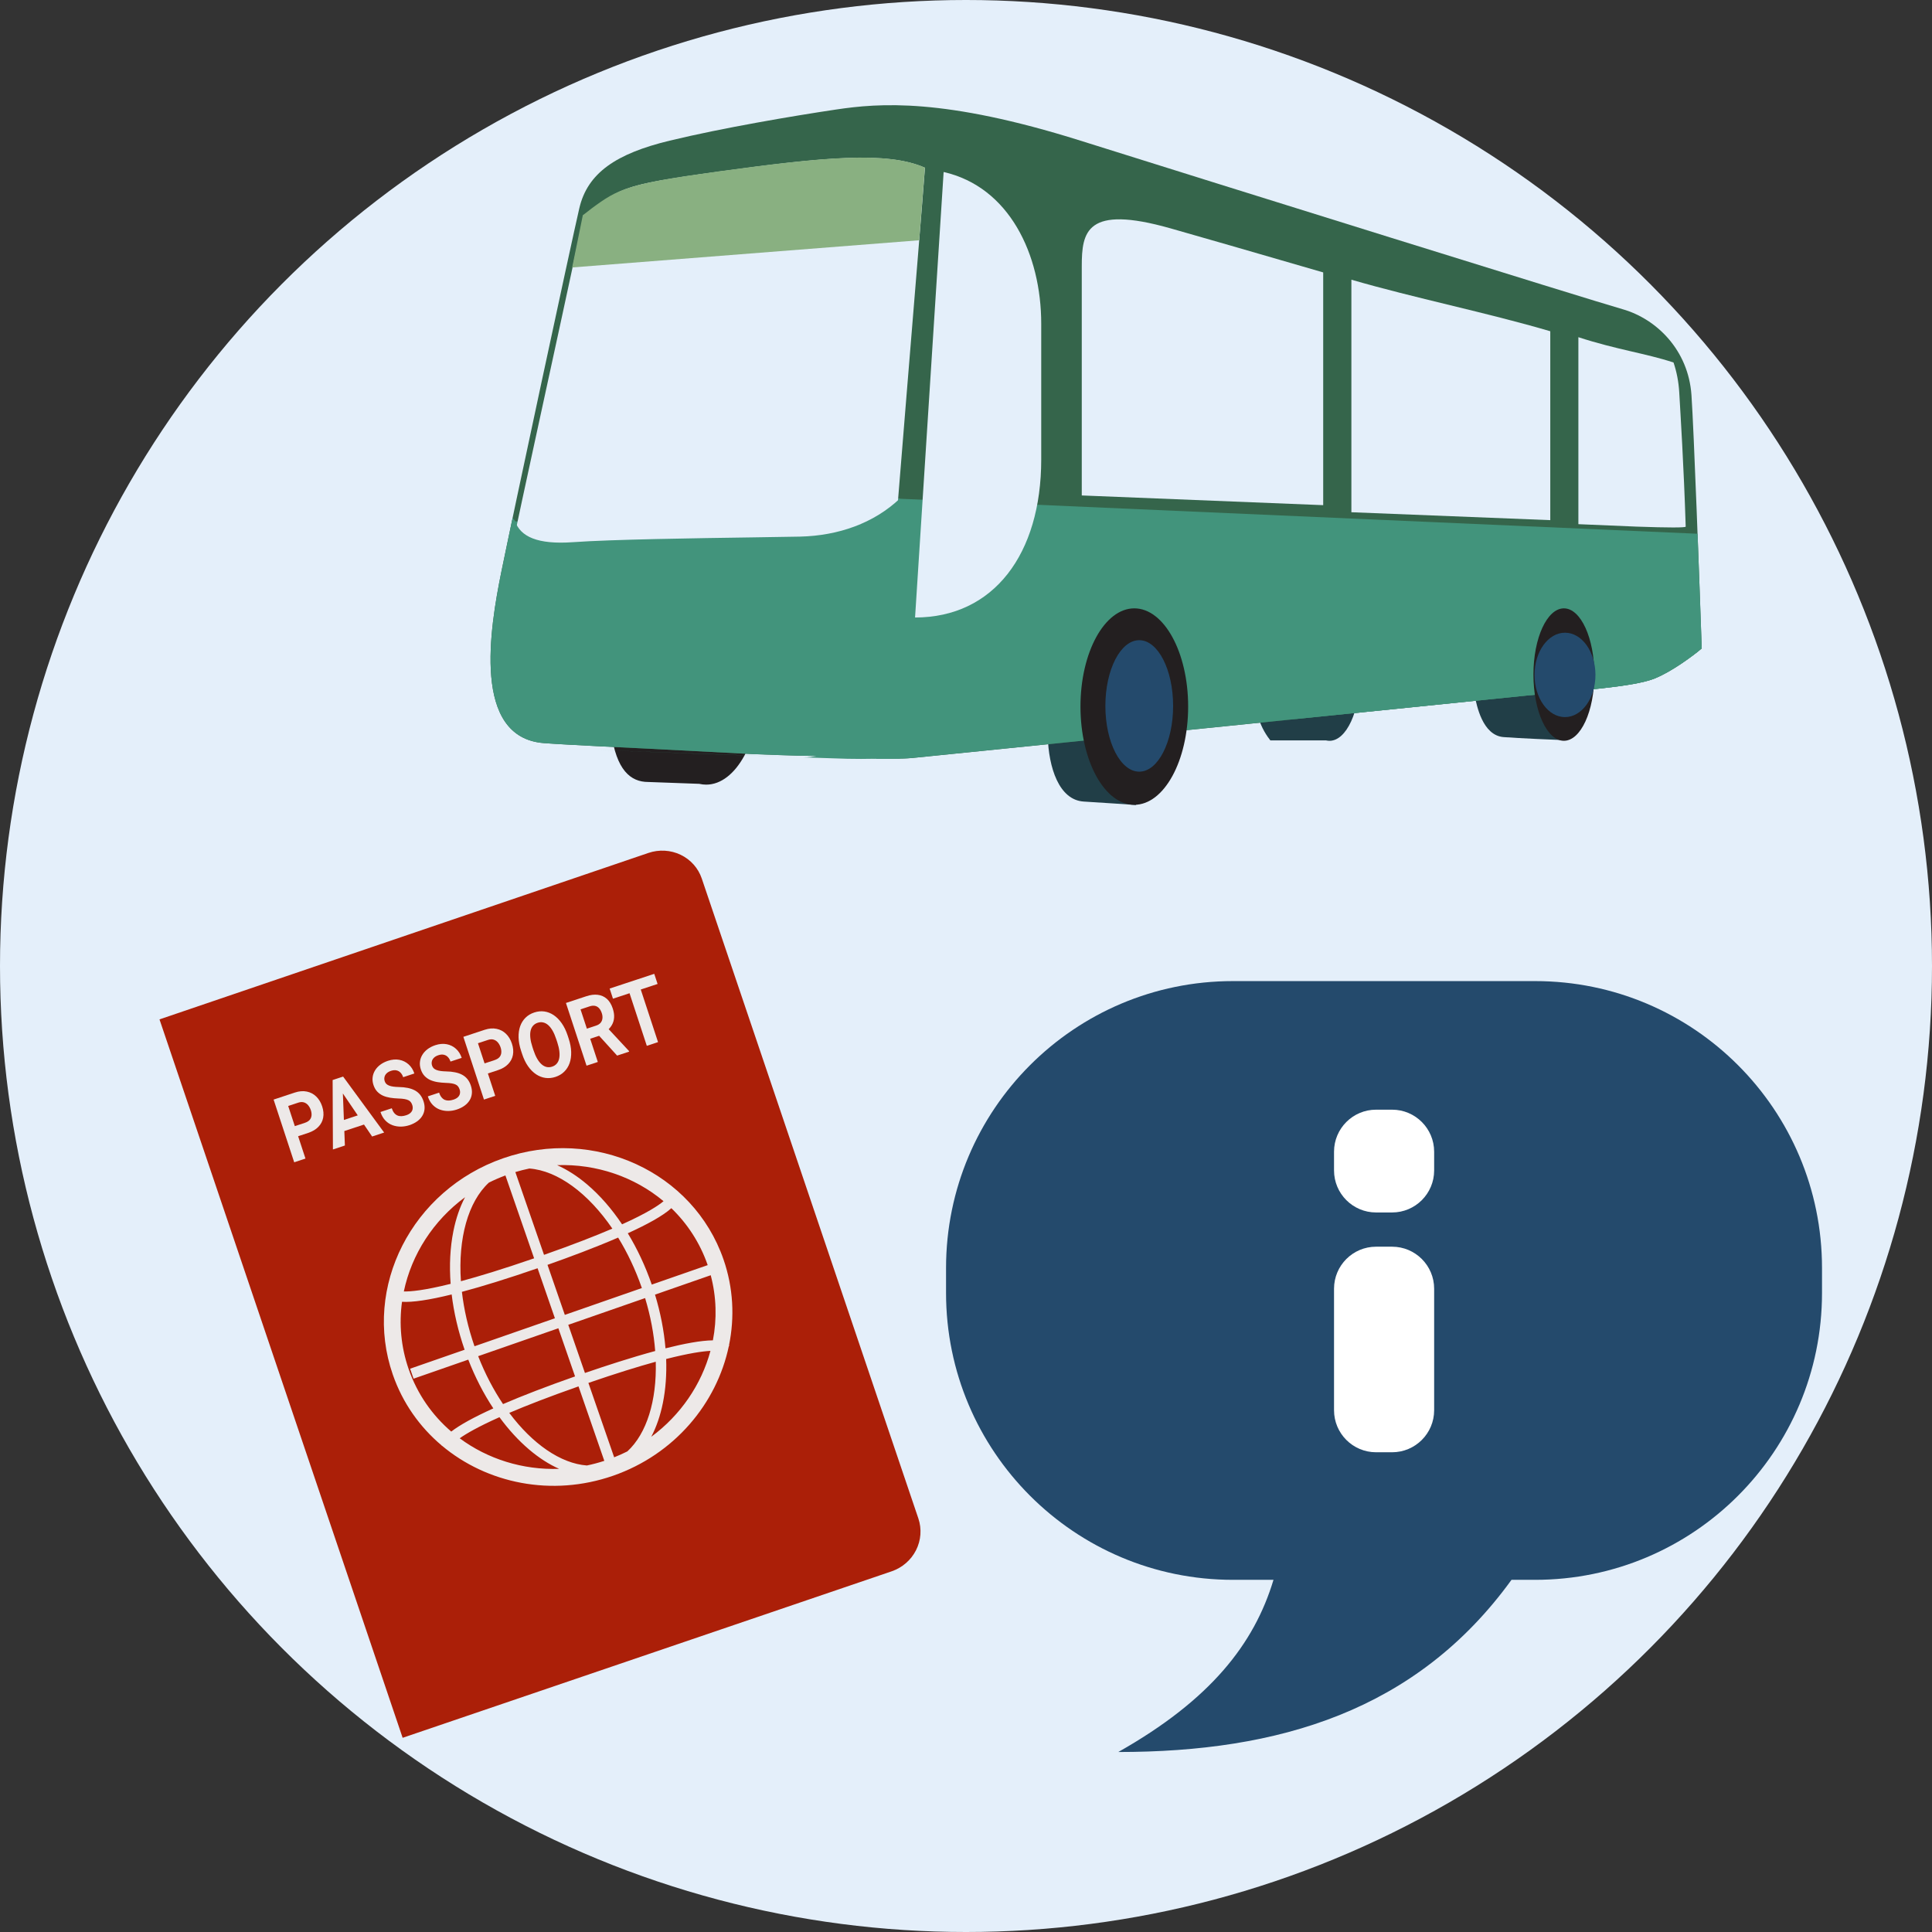 <?xml version="1.0" encoding="UTF-8"?>
<svg width="128px" height="128px" viewBox="0 0 128 128" version="1.1" xmlns="http://www.w3.org/2000/svg" xmlns:xlink="http://www.w3.org/1999/xlink">
    <rect x="0" y="0" width="128" height="128" fill="#333333" stroke="none"/>
    <title>01_Basics_Icons_Illustrations/06_illustrations_128x128/Product/z59-travel-border-info</title>
    <g id="01_Basics_Icons_Illustrations/06_illustrations_128x128/Product/z59-travel-border-info" stroke="none" stroke-width="1" fill="none" fill-rule="evenodd">
        <g id="z59-travel-border-info-1">
            <circle id="Oval" fill="#E4EFFA" fill-rule="nonzero" cx="64" cy="64" r="64"></circle>
            <path d="M46.788,51.984 C48.758,51.984 50.355,49.071 50.355,45.477 C50.355,41.882 48.758,38.969 46.788,38.969 C44.818,38.969 43.221,41.882 43.221,45.477 C43.221,46.588 43.374,47.634 43.643,48.549 L43.611,48.514 L40.494,48.514 C40.828,51.017 41.774,51.808 42.943,51.808 L46.328,51.931 C46.479,51.966 46.632,51.984 46.788,51.984 Z" id="Path" fill="#231F20"></path>
            <path d="M99.624,48.835 C100.763,48.918 102.832,49.007 103.724,49.041 L102.329,45.543 L97.717,46.16 C97.831,46.675 98.201,48.732 99.624,48.835 Z" id="Path" fill="#213E47" fill-rule="nonzero"></path>
            <path d="M71.808,53.106 C73.129,53.185 74.674,53.292 75.281,53.336 L71.978,48.773 L69.416,48.773 C69.473,50.841 70.156,53.008 71.808,53.106 Z" id="Path" fill="#213E47" fill-rule="nonzero"></path>
            <path d="M84.163,49.052 L88.235,49.052 L87.067,47.078 L83.394,47.55 C83.531,48.168 83.964,48.809 84.163,49.052 Z" id="Path" fill="#213E47" fill-rule="nonzero"></path>
            <path d="M88.089,49.079 C89.203,49.079 90.107,47.115 90.107,44.692 C90.107,42.269 89.203,40.305 88.089,40.305 C86.974,40.305 86.07,42.269 86.07,44.692 C86.07,47.115 86.974,49.079 88.089,49.079 Z" id="Path" fill="#213E47" fill-rule="nonzero"></path>
            <path d="M42.598,49.584 L49.955,49.963 C49.955,49.963 52.871,50.082 53.96,50.082 C55.321,50.082 58.927,50.363 60.424,50.221 C61.921,50.079 97.504,46.451 101.042,46.095 C104.58,45.74 108.186,45.526 109.614,44.957 C110.758,44.502 112.177,43.44 112.744,42.965 C112.585,38.366 112.227,28.568 112.064,26.178 C111.86,23.19 109.75,21.128 107.505,20.487 C105.26,19.847 80.631,12.165 71.582,9.319 C62.533,6.474 58.247,6.83 55.389,7.257 C52.531,7.683 47.905,8.466 44.367,9.319 C40.829,10.173 38.924,11.454 38.38,13.801 C37.836,16.148 33.957,34.216 33.209,37.915 C32.461,41.614 31.253,48.854 36.023,49.231 C37.42,49.342 42.598,49.584 42.598,49.584 Z" id="Path" fill="#35654B" fill-rule="nonzero"></path>
            <path d="M49.955,49.965 L42.598,49.585 C42.598,49.585 37.42,49.343 36.023,49.233 C31.253,48.856 32.461,41.615 33.209,37.916 C33.356,37.191 33.623,35.913 33.962,34.309 L34.155,34.55 L59.589,33.02 L58.832,41.356 L59.628,50.26 C58.618,50.276 57.245,50.213 56.047,50.157 C55.2,50.118 54.44,50.083 53.96,50.083 C52.871,50.083 49.955,49.965 49.955,49.965 Z" id="Path" fill="#42947C" fill-rule="nonzero"></path>
            <path d="M112.469,35.362 L59.524,33.039 L58.838,41.346 L59.391,48.314 L85.939,47.627 C93.255,46.883 99.646,46.232 101.043,46.092 C101.789,46.017 102.539,45.948 103.27,45.881 C106.006,45.63 108.488,45.403 109.615,44.954 C110.758,44.498 112.178,43.436 112.745,42.962 C112.679,41.033 112.577,38.189 112.469,35.362 Z" id="Path" fill="#42947C" fill-rule="nonzero"></path>
            <path d="M38.046,49.633 C35.865,49.553 36.875,49.591 39.281,49.679 C39.708,49.695 40.169,49.712 40.659,49.73 C44.075,49.858 48.885,50.038 53.186,50.176 C54.633,50.226 55.714,50.261 56.135,50.271 C56.7,50.285 57.365,50.283 58.051,50.269 L58.048,50.28 C58.986,50.285 59.859,50.272 60.427,50.218 C61.329,50.132 74.612,48.78 85.799,47.642 L85.815,47.64 C93.184,46.89 99.641,46.233 101.045,46.092 C101.792,46.017 102.541,45.948 103.273,45.881 C106.008,45.63 108.491,45.403 109.618,44.954 C110.627,44.552 111.851,43.677 112.514,43.151 C97.939,44.442 70.472,46.883 67.462,47.19 C65.907,47.349 64.098,47.514 62.469,47.656 L62.475,47.611 C60.208,47.859 59.261,44.301 58.806,41.238 C58.333,46.387 56.135,50.271 53.186,50.176 C49.309,50.043 42.801,49.807 39.281,49.679 C38.829,49.662 38.415,49.647 38.046,49.633 Z" id="Path" fill="#42947C" fill-rule="nonzero"></path>
            <path d="M47.677,11.361 C40.797,12.305 41.206,12.472 38.665,14.278 C37.062,21.927 33.439,38.157 33.095,40.423 C32.665,43.255 34.268,44.897 36.457,44.98 C38.647,45.062 45.097,45.185 50.804,45.226 C56.512,45.267 58.74,43.707 58.935,40.423 C59.131,37.139 60.968,15.384 61.281,11.115 C58.779,10.007 54.557,10.417 47.677,11.361 Z" id="Path" fill="#E4EFFA" fill-rule="nonzero"></path>
            <path d="M37.908,17.719 C38.174,16.451 38.399,15.28 38.614,14.255 C38.931,14.03 38.922,14.013 39.176,13.825 C40.969,12.498 41.565,12.18 47.617,11.354 C54.527,10.409 58.767,9.999 61.28,11.107 C61.212,12.024 61.074,13.746 60.897,15.918 L37.908,17.719 Z" id="Path" fill="#89B081"></path>
            <path d="M75.151,53.32 C77.121,53.32 78.718,50.407 78.718,46.812 C78.718,43.218 77.121,40.305 75.151,40.305 C73.181,40.305 71.584,43.218 71.584,46.812 C71.584,50.407 73.181,53.32 75.151,53.32 Z" id="Path" fill="#231F20" fill-rule="nonzero"></path>
            <path d="M75.478,51.125 C76.717,51.125 77.722,49.175 77.722,46.77 C77.722,44.364 76.717,42.414 75.478,42.414 C74.239,42.414 73.234,44.364 73.234,46.77 C73.234,49.175 74.239,51.125 75.478,51.125 Z" id="Path" fill="#244A6C" fill-rule="nonzero"></path>
            <path d="M103.612,49.079 C104.727,49.079 105.63,47.115 105.63,44.692 C105.63,42.269 104.727,40.305 103.612,40.305 C102.497,40.305 101.594,42.269 101.594,44.692 C101.594,47.115 102.497,49.079 103.612,49.079 Z" id="Path" fill="#231F20" fill-rule="nonzero"></path>
            <path d="M103.684,47.51 C104.799,47.51 105.703,46.258 105.703,44.714 C105.703,43.17 104.799,41.918 103.684,41.918 C102.57,41.918 101.666,43.17 101.666,44.714 C101.666,46.258 102.57,47.51 103.684,47.51 Z" id="Path" fill="#244A6C" fill-rule="nonzero"></path>
            <path d="M110.876,24.017 C109.03,23.408 107.118,23.168 104.572,22.34 L104.572,34.728 C106.559,34.814 107.938,34.873 108.355,34.887 L108.455,34.891 C110.52,34.964 111.682,34.964 111.682,34.891 C111.554,30.824 111.337,27.45 111.255,26.008 C111.214,25.289 111.081,24.623 110.876,24.017 Z" id="Path" fill="#E4EFFA" fill-rule="nonzero"></path>
            <path d="M102.71,21.946 L102.71,34.461 C99.371,34.33 94.542,34.138 89.533,33.937 L89.533,18.531 C93.709,19.745 98.461,20.698 102.71,21.946 Z" id="Path" fill="#E4EFFA" fill-rule="nonzero"></path>
            <path d="M87.665,18.048 C83.115,16.725 79.268,15.615 77.532,15.124 C71.96,13.549 71.67,15.361 71.67,17.644 L71.67,32.825 C75.883,32.995 81.885,33.237 87.665,33.468 L87.665,18.048 Z" id="Path" fill="#E4EFFA" fill-rule="nonzero"></path>
            <path d="M59.63,33.02 C57.896,34.668 55.543,35.493 52.999,35.552 C52.322,35.568 51.227,35.583 49.917,35.602 C46.118,35.657 40.504,35.738 37.972,35.92 C35.608,36.091 34.461,35.551 34.118,34.506 C33.525,37.44 33.087,39.675 32.973,40.425 C32.541,43.257 34.2,45.435 36.398,45.517 C38.597,45.599 45.075,45.722 50.807,45.763 C56.539,45.804 59.433,43.965 59.63,40.681 C59.691,39.656 59.344,36.55 59.63,33.02 Z" id="Path" fill="#42947C" fill-rule="nonzero"></path>
            <path d="M60.625,40.911 L62.518,11.395 C66.855,12.384 68.984,16.836 68.984,21.453 L68.984,30.44 C68.984,36.711 65.83,40.911 60.625,40.911 Z" id="Path" fill="#E4EFFA" fill-rule="nonzero"></path>
            <path d="M10.567,67.537 L42.96,56.509 C43.664,56.27 44.432,56.314 45.095,56.632 C45.758,56.95 46.262,57.517 46.495,58.207 L60.844,100.602 C61.077,101.292 61.022,102.048 60.689,102.706 C60.356,103.363 59.774,103.866 59.069,104.106 L26.676,115.134 L10.567,67.537 Z" id="Path" fill="#AB1F08" fill-rule="nonzero"></path>
            <path d="M48.3,89.123 C48.677,87.276 48.587,85.325 47.934,83.441 C45.925,77.642 39.375,74.636 33.334,76.739 C27.294,78.841 24.014,85.269 26.023,91.067 C26.676,92.953 27.81,94.54 29.25,95.756 C29.252,95.764 29.25,95.771 29.252,95.779 L29.273,95.775 C32.26,98.283 36.555,99.185 40.621,97.771 C44.681,96.357 47.489,92.99 48.289,89.175 L48.32,89.16 C48.315,89.147 48.308,89.135 48.3,89.123 Z M41.565,96.158 C41.282,96.3 40.991,96.432 40.69,96.55 L38.983,91.622 C40.826,90.987 42.288,90.537 43.446,90.218 C43.514,92.795 42.851,94.975 41.565,96.158 Z M33.74,93.607 C34.89,93.116 36.384,92.534 38.328,91.852 L40.037,96.785 C39.654,96.91 39.269,97.012 38.883,97.092 C37.146,96.962 35.278,95.666 33.74,93.607 Z M31.433,89.184 C31.01,87.962 30.737,86.748 30.602,85.588 C31.995,85.217 33.675,84.695 35.616,84.025 L36.764,87.339 L31.437,89.193 C31.437,89.193 31.434,89.186 31.433,89.183 L31.433,89.184 Z M32.39,78.351 C32.742,78.175 33.107,78.016 33.485,77.876 L35.387,83.367 C33.351,84.07 31.767,84.552 30.537,84.884 C30.344,82.052 31.008,79.623 32.39,78.351 Z M40.57,81.399 C39.444,81.883 37.97,82.46 36.043,83.137 L34.143,77.652 C34.452,77.559 34.762,77.482 35.073,77.417 C36.945,77.557 38.969,79.053 40.57,81.399 Z M42.523,85.325 C42.523,85.325 42.525,85.332 42.526,85.336 L37.421,87.114 L36.273,83.8 C37.686,83.302 39.416,82.66 40.953,81.993 C41.564,82.986 42.099,84.106 42.522,85.327 L42.523,85.325 Z M36.993,88.001 L38.099,91.191 C36.223,91.849 34.627,92.464 33.328,93.024 C32.7,92.088 32.138,91.02 31.68,89.85 L36.993,88.001 Z M38.754,90.963 L37.649,87.773 L42.74,86.001 C43.103,87.201 43.323,88.385 43.408,89.508 C41.827,89.936 40.131,90.489 38.754,90.963 Z M43.396,85.772 L47.087,84.487 C47.47,85.927 47.503,87.395 47.231,88.801 C46.448,88.808 45.327,89.019 44.09,89.33 C43.993,88.169 43.76,86.969 43.396,85.772 Z M46.886,83.818 L43.181,85.107 C43.181,85.107 43.178,85.1 43.177,85.096 C42.756,83.878 42.218,82.736 41.593,81.707 C42.851,81.135 43.919,80.555 44.479,80.045 C45.538,81.068 46.373,82.338 46.883,83.807 C46.885,83.81 46.884,83.815 46.886,83.818 Z M43.961,79.582 C43.632,79.863 42.887,80.36 41.214,81.115 C40.528,80.091 39.749,79.197 38.908,78.48 C38.249,77.919 37.578,77.492 36.911,77.194 C39.529,77.104 42.044,77.977 43.961,79.582 Z M30.81,79.318 C30.469,79.965 30.208,80.719 30.038,81.567 C29.82,82.65 29.763,83.832 29.856,85.058 C28.085,85.499 27.19,85.575 26.755,85.561 C27.268,83.114 28.703,80.871 30.81,79.318 Z M26.634,86.247 C27.325,86.292 28.433,86.129 29.924,85.761 C30.069,86.96 30.355,88.192 30.778,89.413 C30.78,89.416 30.781,89.419 30.782,89.424 L27.171,90.68 L27.399,91.341 L31.024,90.079 C31.479,91.248 32.04,92.337 32.684,93.309 C31.403,93.889 30.465,94.405 29.896,94.845 C28.637,93.763 27.648,92.361 27.073,90.702 C26.563,89.229 26.434,87.711 26.634,86.247 Z M30.456,95.29 C30.888,94.984 31.672,94.526 33.09,93.892 C33.688,94.708 34.345,95.431 35.049,96.029 C35.708,96.591 36.379,97.018 37.046,97.315 C34.632,97.398 32.306,96.663 30.456,95.29 Z M43.147,95.191 C43.487,94.544 43.748,93.79 43.919,92.941 C44.102,92.032 44.171,91.054 44.135,90.037 C45.646,89.652 46.544,89.525 47.07,89.499 C46.468,91.73 45.093,93.755 43.147,95.191 Z" id="Shape" fill="#EDE9E8" fill-rule="nonzero"></path>
            <path d="M20.416,75.058 L19.493,75.363 L19.274,74.695 L20.197,74.39 C20.339,74.343 20.446,74.278 20.519,74.195 C20.59,74.11 20.63,74.012 20.64,73.902 C20.65,73.791 20.634,73.675 20.595,73.553 C20.554,73.429 20.495,73.321 20.419,73.228 C20.342,73.135 20.249,73.071 20.138,73.036 C20.027,73.001 19.901,73.007 19.758,73.054 L19.094,73.274 L20.238,76.758 L19.492,77.005 L18.127,72.85 L19.538,72.383 C19.821,72.29 20.084,72.269 20.325,72.319 C20.567,72.368 20.776,72.477 20.951,72.648 C21.126,72.817 21.257,73.034 21.344,73.299 C21.432,73.567 21.454,73.817 21.411,74.049 C21.368,74.28 21.262,74.483 21.092,74.657 C20.925,74.83 20.7,74.964 20.416,75.058 Z" id="Path" fill="#EDE9E8" fill-rule="nonzero"></path>
            <path d="M22.704,72.123 L22.85,75.893 L22.057,76.155 L22.038,71.555 L22.543,71.388 L22.704,72.123 Z M24.654,75.297 L22.535,72.178 L22.222,71.494 L22.732,71.326 L25.45,75.034 L24.654,75.297 Z M24.101,73.765 L24.322,74.436 L22.409,75.068 L22.188,74.397 L24.101,73.765 Z" id="Shape" fill="#EDE9E8" fill-rule="nonzero"></path>
            <path d="M27.315,73.214 C27.291,73.139 27.259,73.076 27.219,73.024 C27.181,72.969 27.128,72.925 27.06,72.893 C26.992,72.859 26.904,72.832 26.794,72.813 C26.685,72.794 26.548,72.782 26.383,72.778 C26.199,72.772 26.02,72.754 25.848,72.727 C25.677,72.699 25.518,72.654 25.372,72.59 C25.228,72.524 25.101,72.434 24.992,72.32 C24.884,72.206 24.801,72.059 24.742,71.88 C24.686,71.707 24.667,71.54 24.687,71.376 C24.707,71.212 24.76,71.06 24.846,70.919 C24.931,70.777 25.047,70.652 25.191,70.543 C25.337,70.433 25.508,70.346 25.704,70.281 C25.971,70.194 26.222,70.171 26.457,70.216 C26.692,70.261 26.896,70.361 27.069,70.517 C27.243,70.673 27.371,70.874 27.452,71.121 L26.711,71.367 C26.671,71.245 26.613,71.145 26.539,71.069 C26.465,70.99 26.374,70.938 26.267,70.915 C26.162,70.891 26.042,70.901 25.908,70.945 C25.779,70.988 25.678,71.046 25.607,71.12 C25.535,71.193 25.49,71.274 25.472,71.365 C25.453,71.453 25.459,71.543 25.49,71.637 C25.513,71.707 25.549,71.766 25.597,71.813 C25.648,71.86 25.711,71.898 25.789,71.927 C25.867,71.957 25.957,71.978 26.061,71.992 C26.165,72.006 26.283,72.015 26.414,72.018 C26.634,72.021 26.833,72.041 27.01,72.077 C27.189,72.113 27.347,72.168 27.483,72.241 C27.619,72.314 27.735,72.409 27.831,72.528 C27.927,72.646 28.003,72.79 28.059,72.961 C28.119,73.142 28.141,73.314 28.127,73.477 C28.112,73.64 28.063,73.79 27.979,73.928 C27.896,74.065 27.782,74.186 27.638,74.29 C27.494,74.395 27.323,74.48 27.124,74.546 C26.944,74.605 26.759,74.637 26.567,74.641 C26.375,74.643 26.189,74.613 26.011,74.55 C25.833,74.486 25.674,74.382 25.534,74.239 C25.393,74.095 25.284,73.907 25.207,73.673 L25.956,73.426 C25.998,73.555 26.052,73.658 26.116,73.737 C26.18,73.814 26.253,73.87 26.334,73.905 C26.416,73.939 26.506,73.954 26.602,73.949 C26.7,73.944 26.802,73.924 26.908,73.889 C27.037,73.847 27.137,73.791 27.206,73.721 C27.276,73.652 27.32,73.573 27.335,73.486 C27.352,73.397 27.345,73.307 27.315,73.214 Z" id="Path" fill="#EDE9E8" fill-rule="nonzero"></path>
            <path d="M30.451,72.179 C30.427,72.105 30.395,72.041 30.356,71.989 C30.318,71.934 30.265,71.89 30.197,71.858 C30.129,71.823 30.04,71.797 29.931,71.778 C29.822,71.759 29.685,71.748 29.52,71.743 C29.336,71.737 29.157,71.719 28.985,71.692 C28.813,71.664 28.655,71.618 28.509,71.555 C28.364,71.489 28.238,71.399 28.128,71.285 C28.021,71.171 27.938,71.024 27.879,70.846 C27.822,70.672 27.804,70.504 27.824,70.341 C27.843,70.177 27.896,70.024 27.983,69.884 C28.068,69.742 28.183,69.616 28.328,69.508 C28.474,69.398 28.645,69.311 28.84,69.246 C29.107,69.158 29.358,69.137 29.594,69.181 C29.829,69.226 30.033,69.326 30.205,69.482 C30.38,69.638 30.507,69.839 30.589,70.087 L29.847,70.331 C29.807,70.21 29.75,70.11 29.675,70.034 C29.602,69.955 29.511,69.903 29.404,69.88 C29.299,69.855 29.179,69.866 29.044,69.91 C28.915,69.953 28.815,70.011 28.743,70.085 C28.672,70.157 28.627,70.239 28.609,70.329 C28.59,70.418 28.596,70.508 28.627,70.602 C28.65,70.672 28.686,70.731 28.734,70.778 C28.784,70.825 28.848,70.863 28.926,70.892 C29.003,70.921 29.094,70.943 29.198,70.957 C29.302,70.971 29.42,70.98 29.551,70.983 C29.771,70.986 29.97,71.006 30.147,71.043 C30.326,71.078 30.484,71.132 30.62,71.206 C30.756,71.279 30.872,71.374 30.968,71.493 C31.063,71.611 31.139,71.755 31.196,71.927 C31.255,72.107 31.278,72.279 31.263,72.442 C31.249,72.605 31.2,72.755 31.116,72.893 C31.032,73.03 30.919,73.151 30.775,73.255 C30.631,73.36 30.459,73.445 30.26,73.511 C30.081,73.57 29.896,73.602 29.704,73.606 C29.512,73.608 29.326,73.578 29.147,73.515 C28.97,73.451 28.811,73.347 28.67,73.204 C28.53,73.06 28.421,72.872 28.344,72.638 L29.093,72.39 C29.135,72.52 29.188,72.624 29.253,72.701 C29.317,72.779 29.389,72.835 29.47,72.87 C29.553,72.903 29.643,72.918 29.739,72.914 C29.836,72.909 29.938,72.889 30.045,72.854 C30.174,72.811 30.273,72.755 30.342,72.686 C30.413,72.617 30.456,72.538 30.472,72.451 C30.489,72.362 30.482,72.272 30.451,72.179 Z" id="Path" fill="#EDE9E8" fill-rule="nonzero"></path>
            <path d="M32.988,70.901 L32.065,71.206 L31.846,70.538 L32.769,70.234 C32.911,70.186 33.019,70.122 33.091,70.039 C33.162,69.954 33.203,69.856 33.212,69.745 C33.222,69.634 33.207,69.518 33.167,69.397 C33.126,69.273 33.068,69.165 32.991,69.072 C32.915,68.979 32.821,68.915 32.71,68.88 C32.599,68.844 32.473,68.85 32.33,68.898 L31.666,69.117 L32.81,72.602 L32.064,72.849 L30.699,68.693 L32.109,68.227 C32.393,68.133 32.656,68.112 32.897,68.163 C33.139,68.212 33.347,68.321 33.523,68.491 C33.698,68.661 33.829,68.878 33.916,69.143 C34.004,69.411 34.026,69.661 33.983,69.892 C33.94,70.124 33.833,70.327 33.664,70.501 C33.497,70.674 33.272,70.808 32.988,70.901 Z" id="Path" fill="#EDE9E8" fill-rule="nonzero"></path>
            <path d="M37.61,68.607 L37.674,68.804 C37.778,69.12 37.834,69.416 37.842,69.692 C37.85,69.967 37.815,70.216 37.737,70.438 C37.658,70.658 37.54,70.846 37.381,71.002 C37.225,71.157 37.032,71.272 36.803,71.348 C36.575,71.423 36.352,71.445 36.133,71.414 C35.914,71.383 35.708,71.302 35.513,71.173 C35.317,71.041 35.14,70.863 34.981,70.636 C34.824,70.41 34.693,70.139 34.59,69.823 L34.525,69.626 C34.42,69.308 34.365,69.013 34.357,68.739 C34.35,68.463 34.385,68.214 34.462,67.992 C34.542,67.77 34.66,67.581 34.817,67.426 C34.975,67.27 35.168,67.155 35.395,67.08 C35.624,67.004 35.847,66.982 36.066,67.013 C36.285,67.044 36.492,67.126 36.687,67.257 C36.882,67.389 37.059,67.568 37.216,67.794 C37.374,68.019 37.505,68.29 37.61,68.607 Z M36.921,69.053 L36.854,68.851 C36.781,68.63 36.7,68.442 36.61,68.285 C36.521,68.13 36.423,68.006 36.318,67.914 C36.212,67.822 36.101,67.764 35.984,67.739 C35.867,67.713 35.746,67.72 35.619,67.762 C35.493,67.804 35.391,67.87 35.313,67.961 C35.235,68.05 35.181,68.163 35.151,68.299 C35.122,68.436 35.118,68.593 35.138,68.772 C35.158,68.951 35.204,69.151 35.277,69.372 L35.343,69.574 C35.415,69.793 35.496,69.981 35.587,70.139 C35.677,70.295 35.775,70.42 35.881,70.513 C35.986,70.605 36.098,70.665 36.215,70.691 C36.332,70.718 36.454,70.71 36.58,70.668 C36.706,70.627 36.808,70.56 36.886,70.469 C36.965,70.378 37.019,70.264 37.047,70.128 C37.076,69.99 37.08,69.832 37.059,69.653 C37.039,69.472 36.993,69.272 36.921,69.053 Z" id="Shape" fill="#EDE9E8" fill-rule="nonzero"></path>
            <path d="M37.495,66.449 L38.846,66.003 C39.123,65.911 39.377,65.88 39.607,65.909 C39.839,65.938 40.039,66.028 40.209,66.179 C40.377,66.33 40.506,66.541 40.596,66.814 C40.669,67.036 40.699,67.238 40.685,67.42 C40.672,67.6 40.624,67.762 40.539,67.908 C40.456,68.052 40.345,68.181 40.206,68.296 L40.017,68.517 L38.842,68.905 L38.618,68.239 L39.491,67.95 C39.622,67.907 39.722,67.845 39.791,67.763 C39.86,67.681 39.9,67.585 39.912,67.476 C39.926,67.366 39.912,67.248 39.87,67.123 C39.827,66.99 39.767,66.882 39.692,66.799 C39.617,66.716 39.527,66.664 39.422,66.641 C39.318,66.619 39.199,66.63 39.066,66.673 L38.462,66.873 L39.607,70.358 L38.86,70.604 L37.495,66.449 Z M40.885,69.936 L39.451,68.356 L40.238,68.09 L41.671,69.632 L41.684,69.672 L40.885,69.936 Z" id="Shape" fill="#EDE9E8" fill-rule="nonzero"></path>
            <path d="M42.232,64.887 L43.597,69.043 L42.853,69.289 L41.488,65.133 L42.232,64.887 Z M43.346,64.519 L43.567,65.19 L40.611,66.166 L40.391,65.495 L43.346,64.519 Z" id="Shape" fill="#EDE9E8" fill-rule="nonzero"></path>
            <path d="M81.687,65 L101.704,65 C112.203,65 120.713,73.511 120.713,84.01 L120.713,85.658 C120.713,96.157 112.203,104.668 101.704,104.668 L100.141,104.668 C93.847,113.359 84.716,116.076 74.09,116.075 C80.198,112.624 83.095,108.913 84.372,104.668 L81.687,104.668 C71.189,104.668 62.678,96.157 62.678,85.658 L62.678,84.01 C62.678,73.511 71.189,65 81.687,65 Z" id="Path" fill="#244A6C"></path>
            <path d="M91.168,73.519 L92.23,73.519 C93.768,73.519 95.016,74.767 95.016,76.305 L95.016,77.543 C95.016,79.082 93.768,80.329 92.23,80.329 L91.168,80.329 C89.63,80.329 88.383,79.082 88.383,77.543 L88.383,76.305 C88.383,74.767 89.63,73.519 91.168,73.519 Z M91.168,82.597 L92.23,82.597 C93.768,82.597 95.016,83.844 95.016,85.382 L95.016,93.43 C95.016,94.969 93.768,96.216 92.23,96.216 L91.168,96.216 C89.63,96.216 88.383,94.969 88.383,93.43 L88.383,85.382 C88.383,83.844 89.63,82.597 91.168,82.597 Z" id="Shape" fill="#FFFFFF"></path>
        </g>
    </g>
</svg>